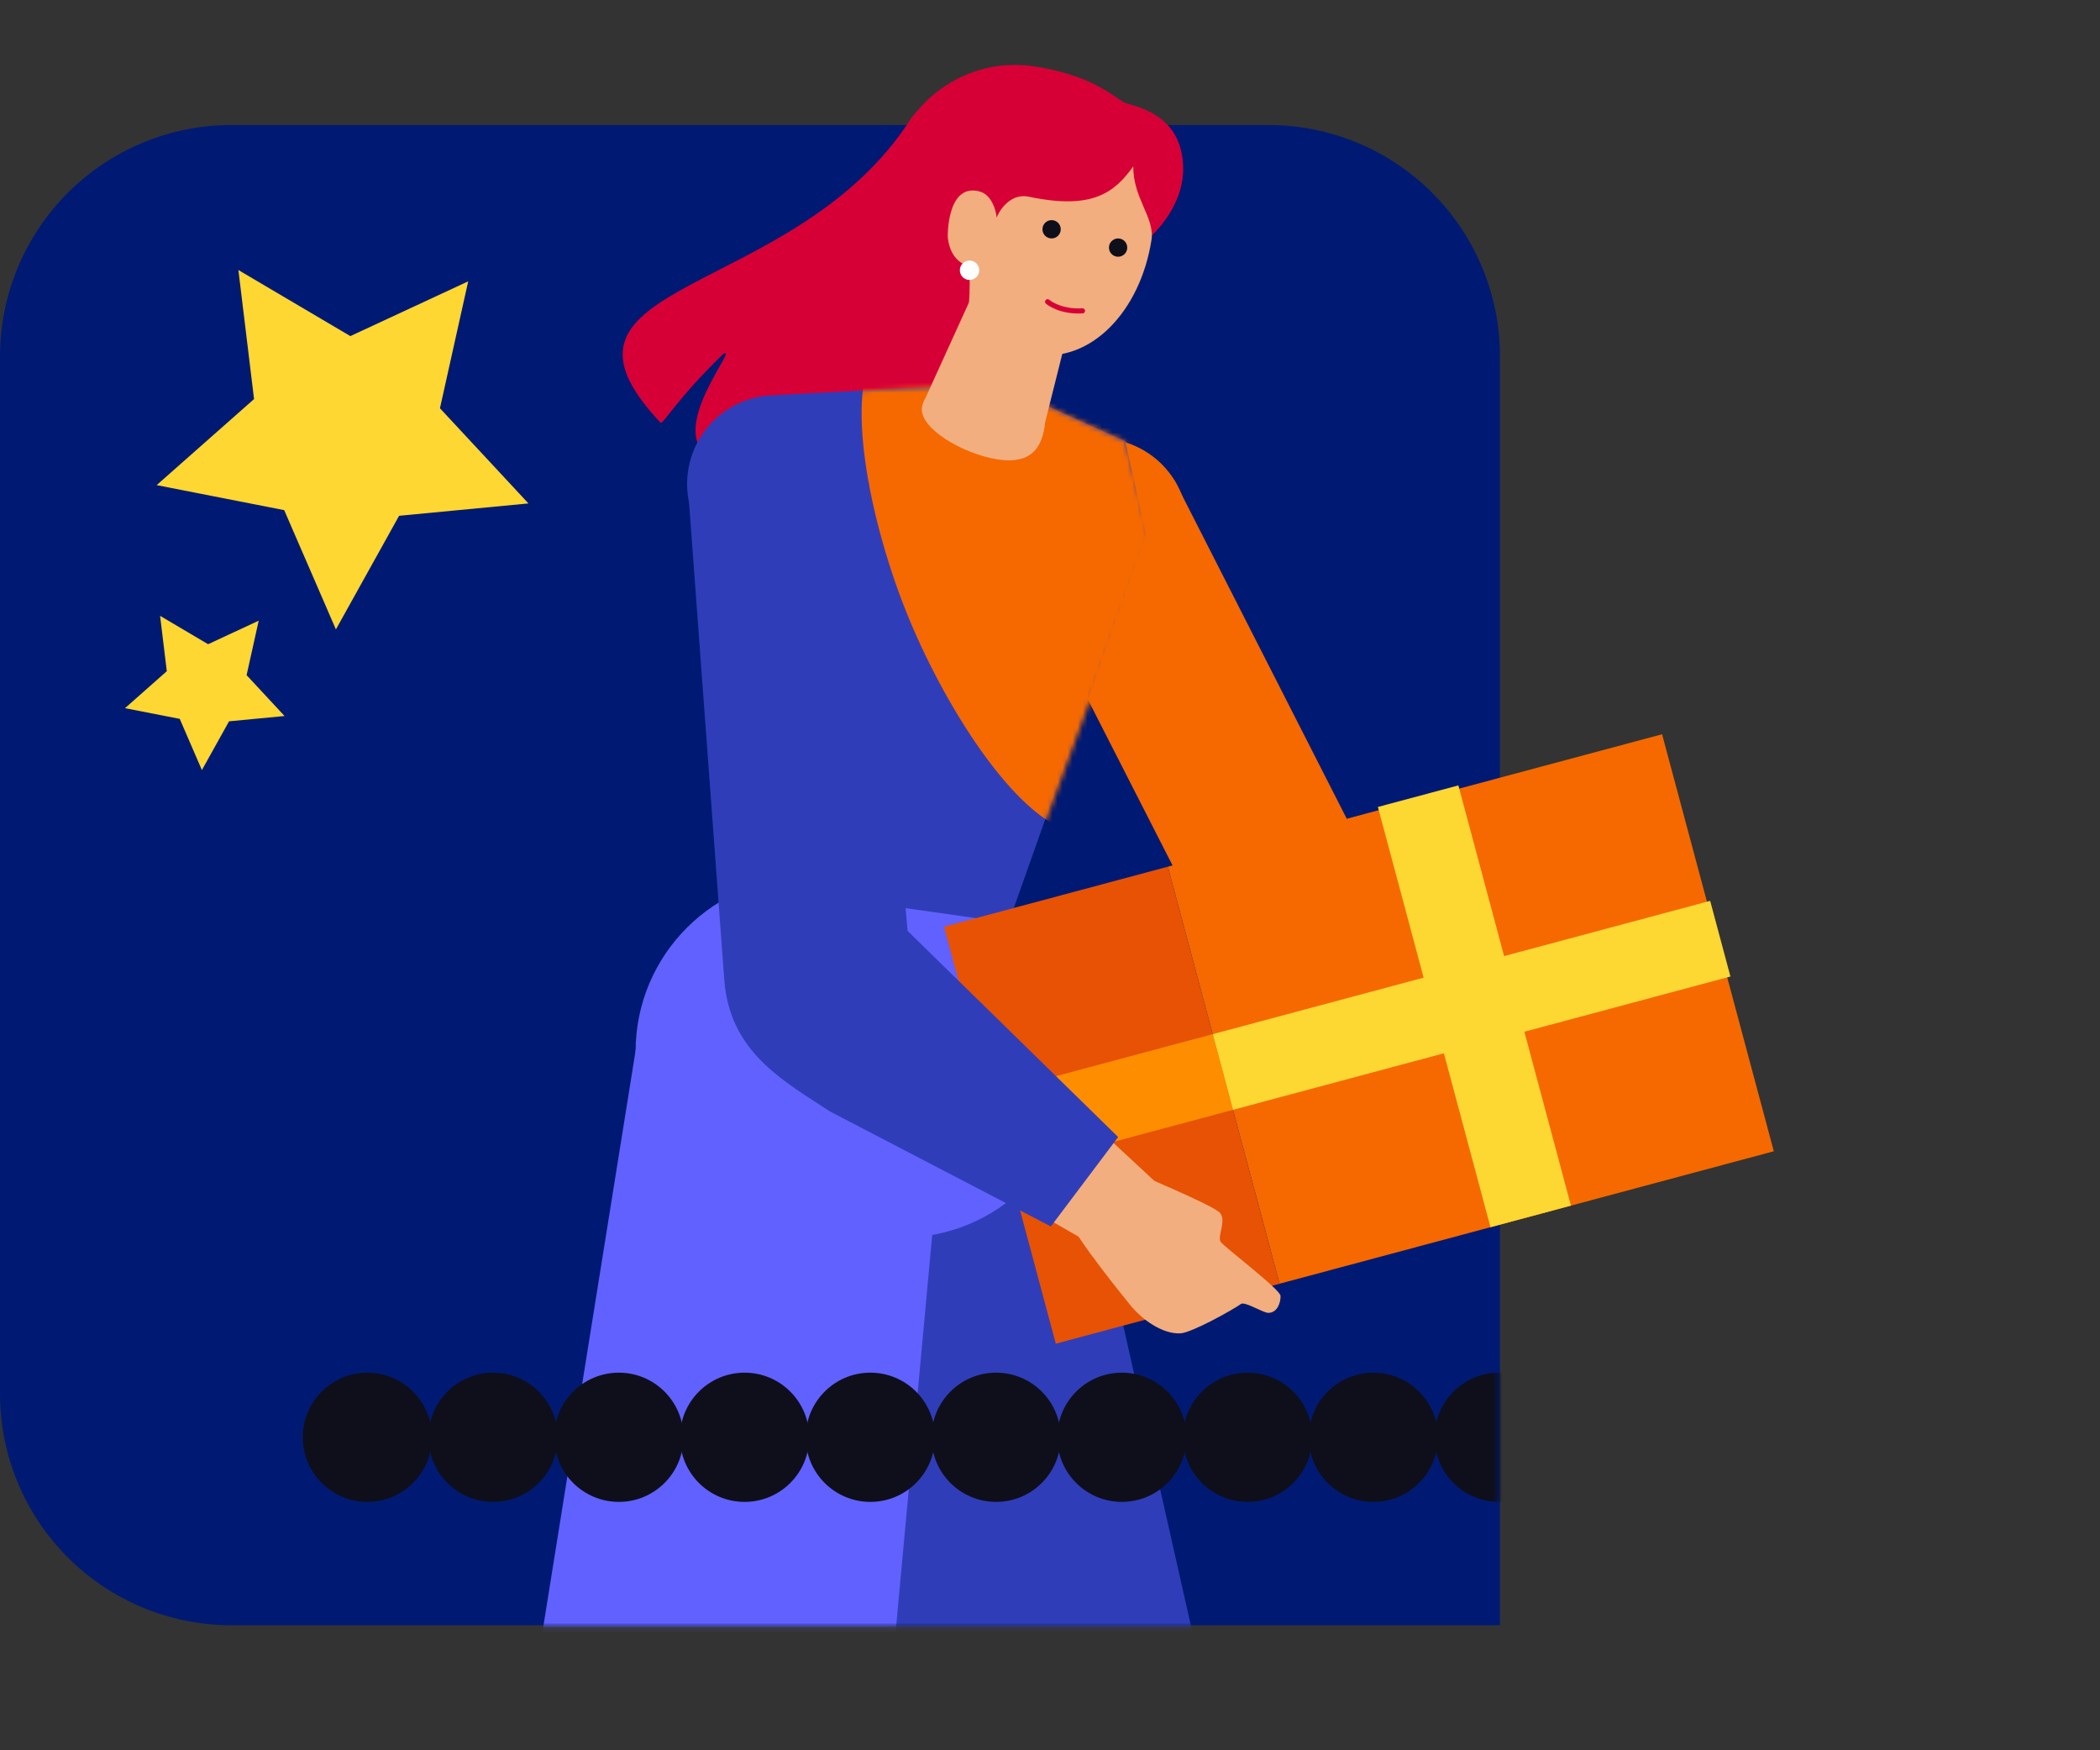 <svg width="420" height="350" viewBox="0 0 420 350" fill="none" xmlns="http://www.w3.org/2000/svg">
<rect x="0" y="0" width="420" height="350" fill="#333333" stroke="none"/>
<path d="M300 325V71.154C299.964 58.925 295.09 47.206 286.442 38.558C277.794 29.91 266.075 25.036 253.845 25H46.154C33.925 25.036 22.206 29.91 13.558 38.558C4.91 47.206 0.036 58.925 0 71.154L0 278.845C0.036 291.075 4.91 302.794 13.558 311.442C22.206 320.09 33.925 324.964 46.154 325H300Z" fill="#001A73"/>
<mask id="mask0_30871_15476" style="mask-type:luminance" maskUnits="userSpaceOnUse" x="9" y="-34" width="356" height="360">
<path d="M299.62 325.15V259.45H364.9V10.71C364.87 -1.14 360.14 -12.49 351.77 -20.87C343.39 -29.25 332.04 -33.97 320.19 -34H53.71C41.86 -33.97 30.51 -29.24 22.13 -20.87C13.76 -12.49 9.03 -1.14 9 10.71V280.44C9.03 292.29 13.76 303.64 22.13 312.02C30.51 320.4 41.86 325.12 53.71 325.15H299.61H299.62Z" fill="white"/>
</mask>
<g mask="url(#mask0_30871_15476)">
<path d="M227.828 121.228C236.573 116.809 240.079 106.138 235.66 97.394C231.241 88.65 220.57 85.143 211.826 89.562C203.081 93.981 199.575 104.652 203.994 113.397C208.413 122.141 219.084 125.647 227.828 121.228Z" fill="#F56900"/>
<path d="M182 24.01C186.94 16.38 193.74 24.44 197.84 32.33C208.83 53.49 193.44 68.93 205.73 95.84C207.65 100.05 137.78 86.75 140.33 90.08C135.23 83.43 147.89 68.83 144.65 70.79C135.61 79.49 132.53 84.97 132.12 84.54C104.74 55.5 158.47 60.33 182 24.02V24.01Z" fill="#D70036"/>
<path d="M152.06 203.35L194.65 515.87L280.33 512.1L208.42 193.06L152.06 203.35Z" fill="#303DB9"/>
<path d="M162.14 245.3C181.481 245.3 197.16 229.621 197.16 210.28C197.16 190.939 181.481 175.26 162.14 175.26C142.799 175.26 127.12 190.939 127.12 210.28C127.12 229.621 142.799 245.3 162.14 245.3Z" fill="#6161FF"/>
<path d="M180.3 247.49C199.641 247.49 215.32 231.811 215.32 212.47C215.32 193.129 199.641 177.45 180.3 177.45C160.959 177.45 145.28 193.129 145.28 212.47C145.28 231.811 160.959 247.49 180.3 247.49Z" fill="#6161FF"/>
<path d="M190.59 201.939L161.9 513.279H78.53L127.95 204.909L190.59 201.939Z" fill="#6161FF"/>
<path d="M208.57 115.39L248.57 199.64C252.21 206.91 254.15 209.25 258.48 210.71C263.5 212.41 269 211.96 273.81 209.74L317.39 187.42L313.51 173.55L273.97 180.63L235.17 101.59L208.57 115.39Z" fill="#F2AE7E"/>
<path d="M270 165L234.83 95.939L203.87 113.019L235.5 175L270 165Z" fill="#F56900"/>
<path d="M155.5 78.98L193.08 77.019L206.82 80.029L225.07 88.269L229.19 106.96L201.71 184.53L145.2 176.48L144.93 92.32L155.5 78.98Z" fill="#303DB9"/>
<mask id="mask1_30871_15476" style="mask-type:luminance" maskUnits="userSpaceOnUse" x="144" y="77" width="86" height="108">
<path d="M155.5 78.98L193.08 77.019L206.82 80.029L225.07 88.269L229.98 107.58L201.71 184.53L145.2 176.48L144.93 92.32L155.5 78.98Z" fill="white"/>
</mask>
<g mask="url(#mask1_30871_15476)">
<path d="M282.83 81.88C279.08 72.88 255.68 64.29 233.53 61.83C207.97 58.99 181.49 62.04 175.48 69.58C168.63 78.17 173.91 104.67 181.83 123.78C189.82 143.04 204.43 165.3 215.7 166.56C225.91 167.69 245.75 151.54 262.19 130.95C276.32 113.26 286.73 91.35 282.83 81.89V81.88Z" fill="#F56900"/>
</g>
<path d="M332.417 146.826L233.571 173.312L255.916 256.703L354.762 230.217L332.417 146.826Z" fill="#F56900"/>
<path d="M233.571 173.312L188.816 185.304L211.161 268.695L255.916 256.703L233.571 173.312Z" fill="#E75204"/>
<path d="M242.544 206.797L197.145 218.962L201.2 234.095L246.598 221.93L242.544 206.797Z" fill="#FF8D00"/>
<path d="M342.034 180.139L242.543 206.798L246.598 221.931L346.089 195.272L342.034 180.139Z" fill="#FDD732"/>
<path d="M291.676 157.054L275.577 161.367L298.095 245.403L314.193 241.089L291.676 157.054Z" fill="#FDD732"/>
<path d="M145.58 81.85C137.34 87.14 134.94 98.11 140.23 106.35C145.52 114.59 156.49 116.99 164.73 111.7C172.97 106.41 175.37 95.44 170.08 87.2C164.79 78.96 153.82 76.56 145.58 81.85Z" fill="#303DB9"/>
<path d="M141.11 103.081L147.98 196.091C149.13 208.241 157.53 213.071 167.47 219.501L221.74 250.771L231.98 237.171L178.52 187.531L170.89 99.811L141.1 103.071L141.11 103.081Z" fill="#F2AE7E"/>
<path d="M225.08 233.7C225.08 233.7 242.68 240.95 244.01 242.55C245.34 244.15 243.41 247.26 244.13 248.32C244.85 249.38 256.07 257.82 256.11 259.14C256.15 260.46 255.47 262.53 253.66 262.53C252.61 262.53 248.98 260.2 248.2 260.75C246.56 261.91 238.34 266.53 236.04 266.63C232.41 266.79 228.38 263.8 226.17 261.12C224.7 259.35 214.88 247.06 215.01 245.75C215.13 244.45 225.4 233.89 225.09 233.7H225.08Z" fill="#F2AE7E"/>
<path d="M165.91 222.2L164.36 221.2C154.98 215.16 146.13 209.46 144.89 196.4L137.8 100.34L173.72 96.41L181.52 186.15L223.63 227.37L210.17 245.25L165.92 222.22L165.91 222.2Z" fill="#303DB9"/>
<path d="M178.26 32.8C180.95 20.47 192.64 11.95 205.21 13.08C206.04 13.15 206.89 13.26 207.77 13.42C220.01 15.53 223.33 20.18 225.45 20.73C230.75 22.12 236.09 24.82 236.61 32.82C237.16 41.32 230.02 47.4 230.02 47.4C230.02 47.4 200.61 53.63 200.97 54.49C201.33 55.35 196.71 65.01 196.24 65.44C195.77 65.87 192.35 68.85 192.35 68.85C192.35 68.85 191.39 64.44 188.03 62.02C184.86 59.73 176.7 52.27 177.74 36.42C177.82 35.17 178 33.96 178.25 32.81L178.26 32.8Z" fill="#D70036"/>
<path d="M208.98 84.62L213.89 65.07L194.06 59.89L185.12 79.53C184.76 80.12 184.5 80.75 184.4 81.42C183.74 85.66 192.7 90.8 199.48 91.86C206.26 92.92 208.28 89.49 208.94 85.25C208.97 85.04 208.98 84.83 208.99 84.62H208.98Z" fill="#F2AE7E"/>
<path d="M195.64 53.89L194.01 53.32C191.5 52.65 189.89 50.71 189.55 47.38C189.55 47.38 189.32 36.88 195.6 38.21L196.48 38.74L197.32 46.01C199.83 46.68 203.49 42.68 202.79 45.3L201.44 50.36C200.74 52.98 198.14 54.56 195.63 53.89H195.64Z" fill="#F2AE7E"/>
<path d="M226.67 33.25C222.9 38.5 218.5 42.02 205.79 39.34C201.07 38.35 198.68 44.29 199.22 44.47C199.64 44.61 199.2 38.98 195.76 38.26C191.62 37.39 194.61 49.78 193.79 60.74C196.7 66.16 201.36 69.98 207.04 70.87C218.18 72.61 228.07 62.24 230.3 47.96C230.99 43.56 226.58 39.63 226.66 33.25H226.67Z" fill="#F2AE7E"/>
<path d="M223.62 51.34C224.631 51.34 225.45 50.52 225.45 49.51C225.45 48.499 224.631 47.68 223.62 47.68C222.609 47.68 221.79 48.499 221.79 49.51C221.79 50.52 222.609 51.34 223.62 51.34Z" fill="#0E0F1B"/>
<path d="M210.32 47.679C211.331 47.679 212.15 46.86 212.15 45.849C212.15 44.839 211.331 44.02 210.32 44.02C209.309 44.02 208.49 44.839 208.49 45.849C208.49 46.86 209.309 47.679 210.32 47.679Z" fill="#0E0F1B"/>
<path d="M209.52 60.34C209.52 60.34 211.92 62.43 216.5 62.16" stroke="#D70036" stroke-width="1.02" stroke-miterlimit="10" stroke-linecap="round"/>
<path d="M193.91 55.98C194.982 55.98 195.85 55.111 195.85 54.04C195.85 52.968 194.982 52.1 193.91 52.1C192.839 52.1 191.97 52.968 191.97 54.04C191.97 55.111 192.839 55.98 193.91 55.98Z" fill="white"/>
<path d="M73.47 300.33C80.606 300.33 86.39 294.546 86.39 287.41C86.39 280.275 80.606 274.49 73.47 274.49C66.335 274.49 60.55 280.275 60.55 287.41C60.55 294.546 66.335 300.33 73.47 300.33Z" fill="#0E0F1B"/>
<path d="M98.62 300.33C105.755 300.33 111.54 294.546 111.54 287.41C111.54 280.275 105.755 274.49 98.62 274.49C91.484 274.49 85.7 280.275 85.7 287.41C85.7 294.546 91.484 300.33 98.62 300.33Z" fill="#0E0F1B"/>
<path d="M123.77 300.33C130.906 300.33 136.69 294.546 136.69 287.41C136.69 280.275 130.906 274.49 123.77 274.49C116.635 274.49 110.85 280.275 110.85 287.41C110.85 294.546 116.635 300.33 123.77 300.33Z" fill="#0E0F1B"/>
<path d="M148.92 300.33C156.056 300.33 161.84 294.546 161.84 287.41C161.84 280.275 156.056 274.49 148.92 274.49C141.784 274.49 136 280.275 136 287.41C136 294.546 141.784 300.33 148.92 300.33Z" fill="#0E0F1B"/>
<path d="M174.07 300.33C181.206 300.33 186.99 294.546 186.99 287.41C186.99 280.275 181.206 274.49 174.07 274.49C166.935 274.49 161.15 280.275 161.15 287.41C161.15 294.546 166.935 300.33 174.07 300.33Z" fill="#0E0F1B"/>
<path d="M199.22 300.33C206.356 300.33 212.14 294.546 212.14 287.41C212.14 280.275 206.356 274.49 199.22 274.49C192.085 274.49 186.3 280.275 186.3 287.41C186.3 294.546 192.085 300.33 199.22 300.33Z" fill="#0E0F1B"/>
<path d="M224.37 300.33C231.505 300.33 237.29 294.546 237.29 287.41C237.29 280.275 231.505 274.49 224.37 274.49C217.234 274.49 211.45 280.275 211.45 287.41C211.45 294.546 217.234 300.33 224.37 300.33Z" fill="#0E0F1B"/>
<path d="M249.52 300.33C256.656 300.33 262.44 294.546 262.44 287.41C262.44 280.275 256.656 274.49 249.52 274.49C242.385 274.49 236.6 280.275 236.6 287.41C236.6 294.546 242.385 300.33 249.52 300.33Z" fill="#0E0F1B"/>
<path d="M274.68 300.33C281.816 300.33 287.6 294.546 287.6 287.41C287.6 280.275 281.816 274.49 274.68 274.49C267.544 274.49 261.76 280.275 261.76 287.41C261.76 294.546 267.544 300.33 274.68 300.33Z" fill="#0E0F1B"/>
<path d="M299.83 300.33C306.966 300.33 312.75 294.546 312.75 287.41C312.75 280.275 306.966 274.49 299.83 274.49C292.695 274.49 286.91 280.275 286.91 287.41C286.91 294.546 292.695 300.33 299.83 300.33Z" fill="#0E0F1B"/>
<path d="M324.98 300.33C332.116 300.33 337.9 294.546 337.9 287.41C337.9 280.275 332.116 274.49 324.98 274.49C317.845 274.49 312.06 280.275 312.06 287.41C312.06 294.546 317.845 300.33 324.98 300.33Z" fill="#0E0F1B"/>
<path d="M350.13 300.33C357.265 300.33 363.05 294.546 363.05 287.41C363.05 280.275 357.265 274.49 350.13 274.49C342.994 274.49 337.21 280.275 337.21 287.41C337.21 294.546 342.994 300.33 350.13 300.33Z" fill="#0E0F1B"/>
<path d="M375.28 300.33C382.416 300.33 388.2 294.546 388.2 287.41C388.2 280.275 382.416 274.49 375.28 274.49C368.145 274.49 362.36 280.275 362.36 287.41C362.36 294.546 368.145 300.33 375.28 300.33Z" fill="#0E0F1B"/>
</g>
<g clip-path="url(#clip0_30871_15476)">
<path d="M93.64 56.26L87.99 81.64L105.69 100.67L79.82 103.14L67.18 125.86L56.84 102.01L31.33 97.01L50.81 79.8L47.68 54L70.07 67.21L93.64 56.26Z" fill="#FED732"/>
<path d="M51.74 124.12L49.32 135.01L56.91 143.18L45.81 144.24L40.38 153.99L35.95 143.75L25 141.61L33.36 134.22L32.02 123.15L41.62 128.82L51.74 124.12Z" fill="#FED732"/>
</g>
<defs>
<clipPath id="clip0_30871_15476">
<rect width="80.69" height="99.99" fill="white" transform="translate(25 54)"/>
</clipPath>
</defs>
</svg>
